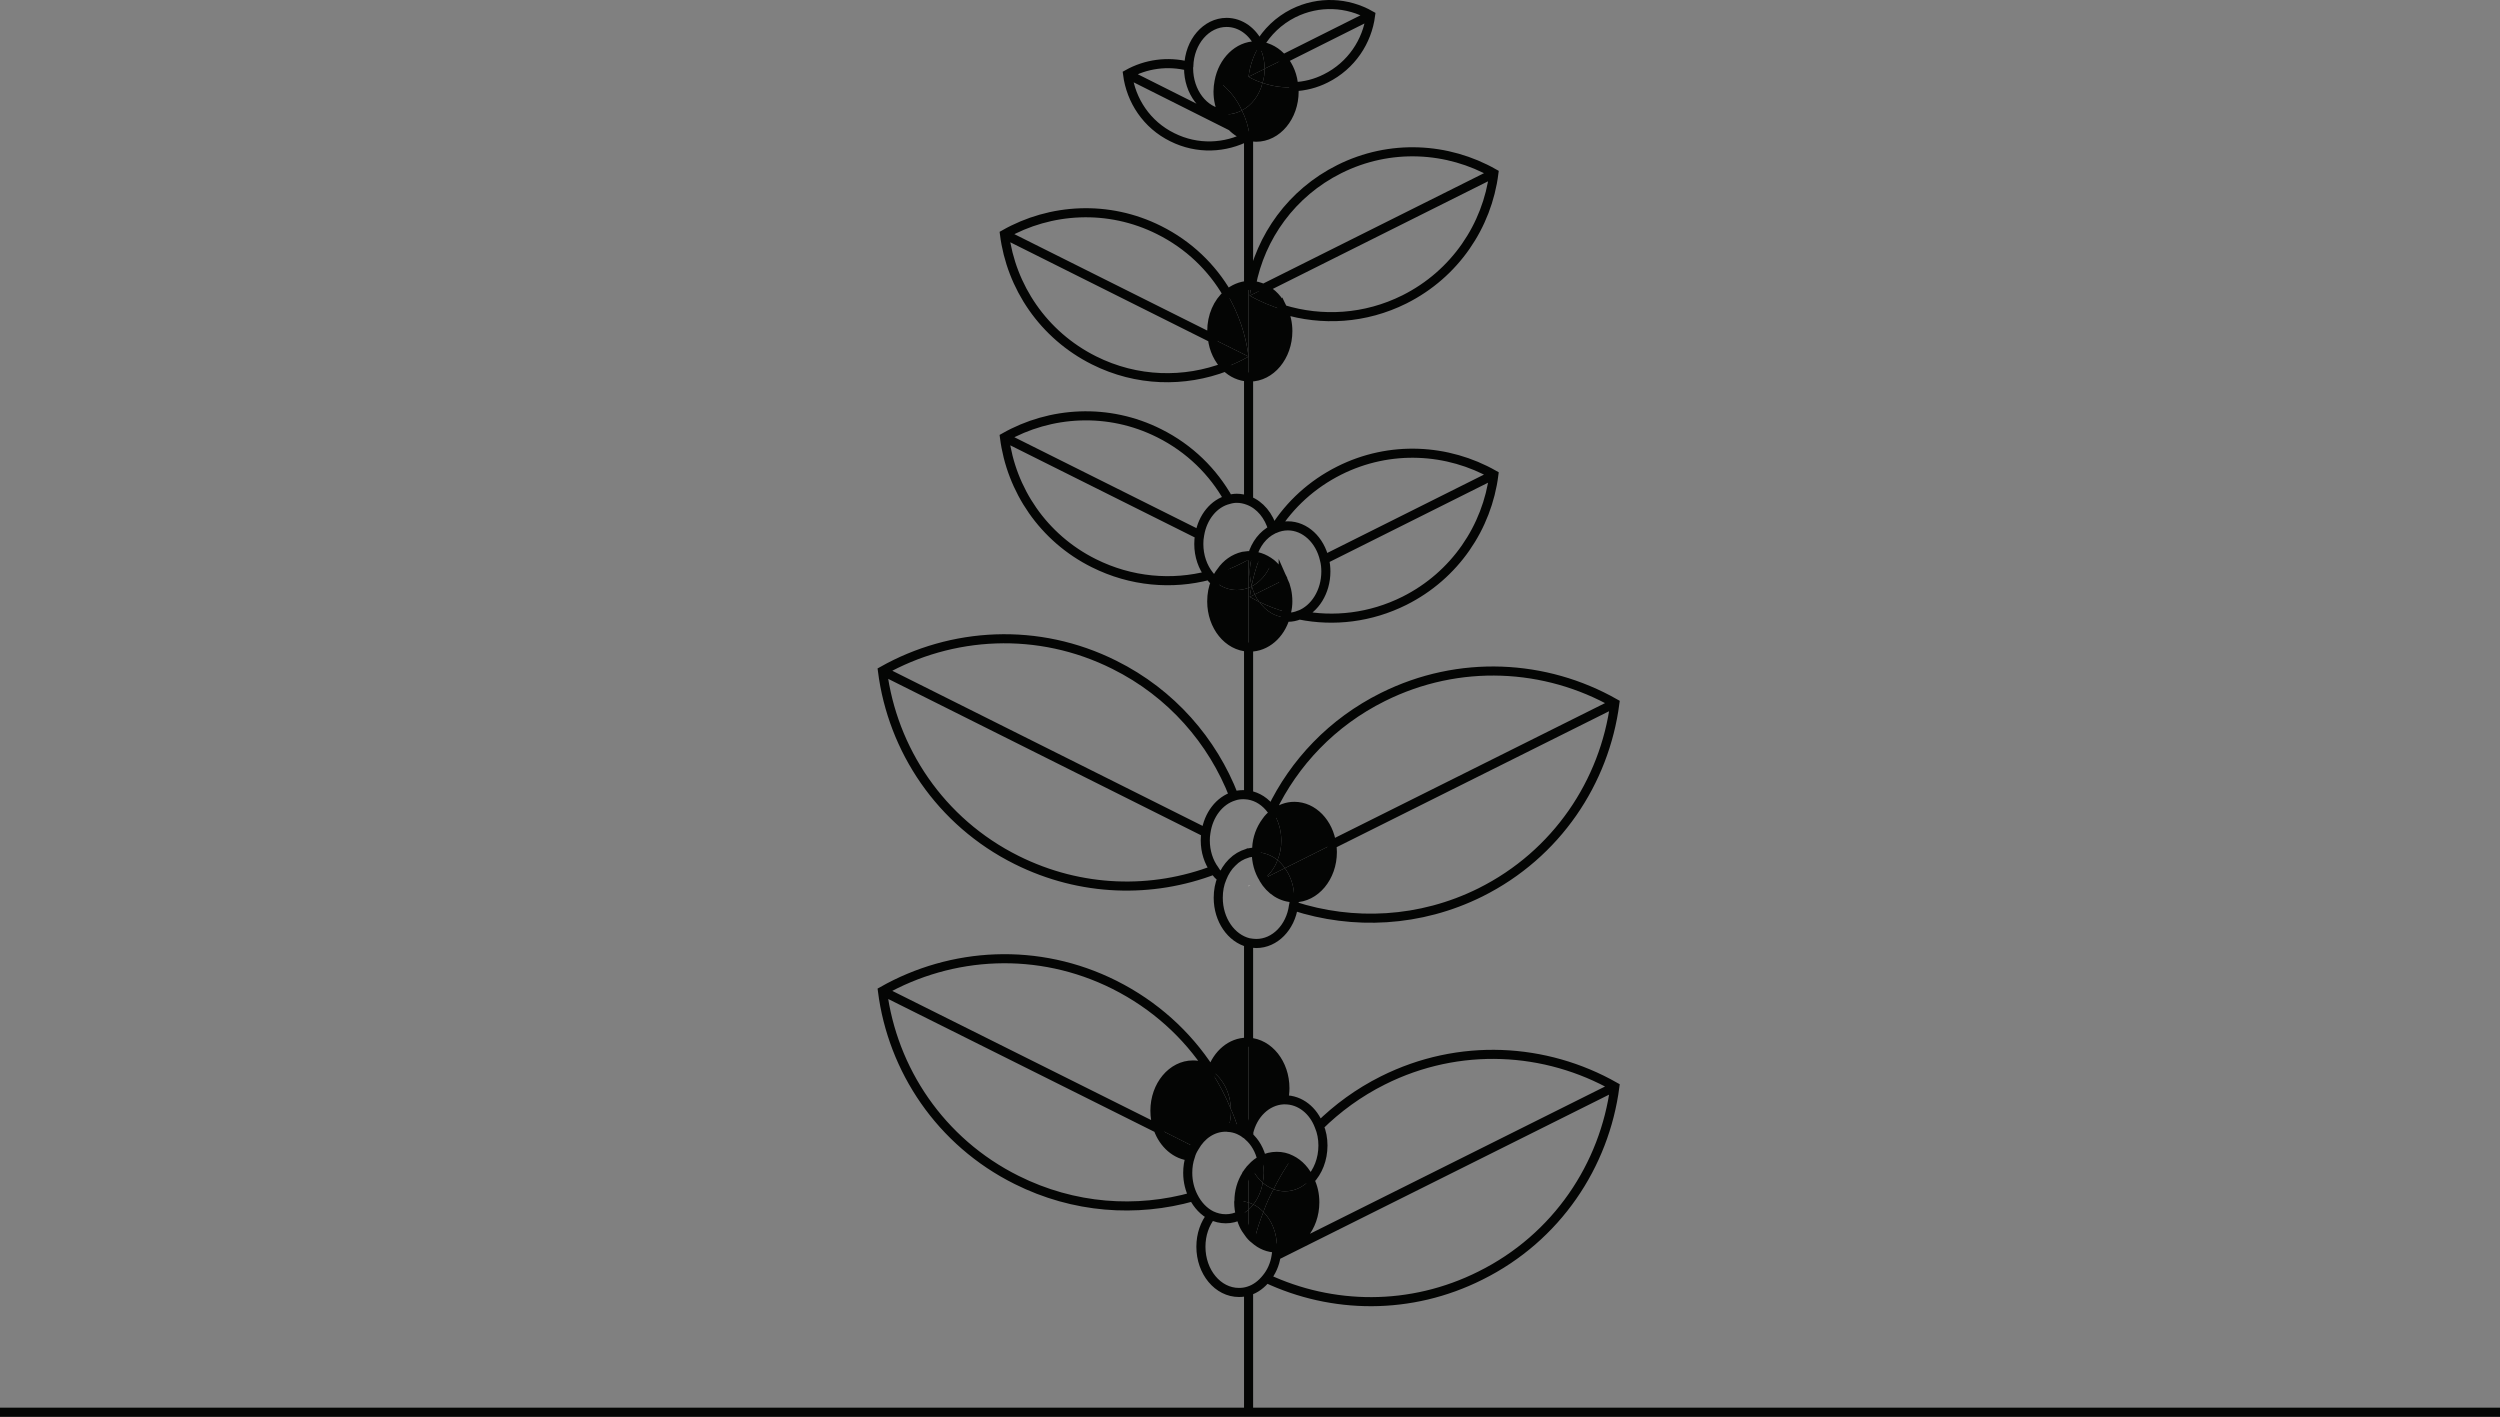 <?xml version="1.0" encoding="UTF-8"?><svg xmlns="http://www.w3.org/2000/svg" viewBox="0 0 335.5 190.132"><rect x="0" y="0" width="335.5" height="190.132" fill="#808080" stroke="none"/><defs><style>.d{fill:#040504;}.e{fill:#efece4;}.f{fill:none;stroke:#040504;stroke-miterlimit:10;stroke-width:1.219px;}</style></defs><g id="a"/><g id="b"><g id="c"><g><path class="d" d="M178.699,113.369c.056,.335,.085,.673,.085,1.008,0,3.388-2.298,6.133-5.095,6.133,0-1.54-.476-2.912-1.26-4.005l6.271-3.135Z"/><path class="d" d="M178.699,113.369l-6.271,3.135c-.282-.42-.617-.784-.981-1.091,.338-.784,.505-1.681,.505-2.606,0-1.314-.364-2.575-.981-3.582,.784-.617,1.707-.981,2.718-.981,2.519,0,4.619,2.213,5.011,5.125"/><path class="d" d="M175.759,158.39c.447,.867,.673,1.904,.673,2.968,0,3.388-2.268,6.103-5.069,6.133v-.17c0-1.875-.7-3.556-1.819-4.675,.364-1.035,.84-2.072,1.372-3.05,.476,.168,.979,.279,1.511,.279,1.26,0,2.436-.561,3.332-1.484"/><path class="d" d="M173.239,155.646c1.093,.532,1.989,1.511,2.521,2.744-.896,.923-2.072,1.484-3.332,1.484-.532,0-1.037-.112-1.513-.282,.673-1.37,1.457-2.686,2.324-3.947"/><path class="d" d="M173.603,11.707c.056,.197,.056,.42,.056,.644,0,3.388-2.268,6.133-5.096,6.133-.364,0-.7-.056-1.064-.141,.056-.056,.141-.083,.197-.112-.141-1.175-.505-2.351-1.037-3.415,1.316-.673,2.351-2.016,2.771-3.696,1.346,.476,2.744,.673,4.173,.588"/><path class="d" d="M173.603,11.707c-1.428,.085-2.827-.112-4.173-.588,.197-.588,.282-1.231,.282-1.875v-.029l2.463-1.205c.811,.981,1.345,2.268,1.428,3.696"/><path class="e" d="M174.359,82.571c-.476,.197-1.008,.308-1.54,.308-.112,0-.223,0-.335-.029,.112-.223,.168-.447,.168-.699,.559,.168,1.149,.308,1.707,.42"/><path class="d" d="M172.428,116.505c.784,1.093,1.26,2.463,1.26,4.003-1.707,0-3.22-1.008-4.117-2.548,.029,0,.085-.027,.141-.083l.027-.029,2.689-1.343Z"/><path class="d" d="M172.82,80.751c0,.476-.056,.952-.168,1.399-1.26-.335-2.465-.811-3.641-1.372h-.027c-.226-.306-.449-.644-.59-1.008l3.808-1.902c.393,.867,.617,1.819,.617,2.883"/><path class="d" d="M172.652,82.151c0,.253-.056,.476-.168,.7-1.401-.083-2.633-.867-3.473-2.072,1.175,.561,2.38,1.037,3.641,1.372"/><path class="d" d="M172.175,41.581c.42,.867,.644,1.875,.644,2.912,0,3.415-2.295,6.159-5.096,6.159h-.168v-12.292h.364c-.085,.449-.141,.87-.197,1.316,1.399,.811,2.912,1.428,4.452,1.904"/><path class="d" d="M171.448,115.413c.364,.308,.699,.673,.979,1.093l-2.686,1.343c.726-.588,1.343-1.428,1.707-2.436"/><path class="d" d="M172.428,146.043c0,.532-.056,1.064-.197,1.569-2.239,.112-4.114,1.931-4.675,4.452v-12.18c2.715,.141,4.872,2.856,4.872,6.159"/><path class="d" d="M172.203,77.867l-3.808,1.904c-.168-.335-.308-.7-.391-1.093,1.12-.588,2.045-1.652,2.575-3.024,.673,.561,1.234,1.316,1.625,2.213"/><path class="d" d="M172.175,8.011l-2.463,1.205c0-1.064-.253-2.072-.673-2.968,1.205,.139,2.324,.784,3.135,1.763"/><path class="d" d="M169.544,38.782c1.149,.503,2.072,1.513,2.633,2.8-1.54-.476-3.053-1.093-4.452-1.904l1.819-.896Z"/><path class="d" d="M172.484,82.851c-.673,2.351-2.577,4.032-4.76,4.032h-.168v-8.008c.141-.056,.253-.112,.391-.141-.083,.449-.168,.925-.223,1.372,.42,.223,.84,.449,1.26,.673h.027c.84,1.205,2.074,1.987,3.473,2.072"/><path class="d" d="M171.336,155.198c.673,0,1.316,.141,1.904,.447-.867,1.26-1.651,2.577-2.324,3.949-.532-.197-1.008-.505-1.455-.867,.083-.42,.138-.87,.138-1.316,0-.617-.083-1.175-.25-1.736,.615-.308,1.287-.476,1.987-.476"/><path class="d" d="M171.952,112.809c0,.923-.168,1.819-.505,2.604-.838-.644-1.819-1.035-2.854-1.035,0-.17,0-.364,.056-.532,.335-1.205,.755-2.409,1.258-3.558,.282-.418,.646-.811,1.066-1.064,.615,1.008,.979,2.268,.979,3.585"/><path class="d" d="M171.364,167.322v.168h-.029c-1.12,0-2.127-.42-2.968-1.175,.308-1.26,.702-2.465,1.178-3.667,1.12,1.12,1.819,2.8,1.819,4.675"/><path class="d" d="M171.448,115.413c-.364,1.008-.981,1.848-1.707,2.436l-.029,.027-.138,.056c-.644-1.008-.981-2.239-.981-3.556,1.037,0,2.016,.394,2.856,1.037"/><path class="e" d="M171.056,71.007c-.085,.085-.141,.197-.197,.308,0-.085-.027-.141-.056-.197,.085-.056,.168-.083,.253-.112"/><path class="e" d="M170.636,108.721c.141,.168,.253,.335,.335,.505-.42,.25-.782,.644-1.064,1.061,.197-.529,.449-1.061,.729-1.567"/><path class="d" d="M170.915,159.594c-.532,.981-1.008,2.016-1.372,3.053-.391-.42-.84-.758-1.343-1.008,.615-.784,1.064-1.792,1.26-2.912,.447,.364,.923,.67,1.455,.867"/><path class="d" d="M170.58,75.655c-.532,1.372-1.455,2.436-2.577,3.024-.027-.029-.027-.056-.027-.112,.253-1.287,.617-2.521,1.091-3.723,.534,.168,1.037,.447,1.513,.811"/><path class="d" d="M169.712,9.215v.029l-2.157,1.064c.17-1.428,.644-2.829,1.372-4.061h.112c.42,.896,.673,1.904,.673,2.968"/><path class="d" d="M167.556,10.307l2.157-1.064c0,.644-.085,1.287-.282,1.875-.644-.194-1.287-.476-1.875-.811"/><path class="d" d="M169.712,117.877c-.056,.056-.112,.085-.141,.085,0,0-.027-.029,0-.029l.141-.056Z"/><path class="d" d="M169.544,38.782l-1.819,.896c.056-.449,.112-.867,.194-1.316,.561,.029,1.12,.168,1.625,.42"/><path class="d" d="M169.348,155.674c.168,.559,.253,1.12,.253,1.737,0,.447-.056,.896-.141,1.316-.617-.534-1.12-1.205-1.455-2.016,.391-.449,.838-.784,1.343-1.037"/><path class="d" d="M168.004,156.71c.335,.811,.84,1.484,1.455,2.016-.194,1.12-.644,2.128-1.258,2.912-.226-.112-.42-.197-.644-.253v-4.143c.112-.197,.279-.364,.447-.532"/><path class="e" d="M168.984,6.164c.056,.029,.083,.056,.056,.085h-.112c0-.029,.027-.056,.056-.085"/><path class="d" d="M168.984,80.779c-.42-.224-.84-.447-1.261-.673l.673-.335c.141,.364,.364,.699,.588,1.008"/><path class="d" d="M168.564,6.22c.112,0,.253,0,.364,.027-.729,1.234-1.205,2.633-1.372,4.061,.588,.335,1.231,.617,1.875,.811-.42,1.681-1.455,3.024-2.771,3.696-.673-1.484-1.707-2.8-3.05-3.808,.503-2.742,2.548-4.787,4.955-4.787"/><path class="d" d="M169.908,110.289c-.505,1.149-.923,2.351-1.26,3.556,.056-1.343,.532-2.574,1.26-3.556"/><path class="d" d="M169.544,162.646c-.476,1.205-.867,2.407-1.175,3.667-.308-.223-.588-.532-.811-.867v-3.109c.223-.197,.418-.42,.644-.699,.503,.253,.952,.588,1.343,1.008"/><path class="e" d="M168.48,114.377c.027-.168,.085-.364,.168-.532-.056,.168-.056,.364-.056,.532h-.112Z"/><path class="d" d="M168.396,79.771l-.673,.335c.056-.447,.141-.923,.226-1.372,0,0,.027-.056,.056-.056,.083,.394,.224,.758,.391,1.093"/><path class="d" d="M168.06,74.647c.335,0,.673,.085,1.008,.197-.476,1.202-.84,2.436-1.093,3.723-.168-.561-.25-1.175-.25-1.819,0-.729,.112-1.457,.335-2.101"/><path class="d" d="M168.2,161.638c-.223,.279-.42,.503-.644,.7v-.952c.223,.056,.42,.141,.644,.253"/><path class="d" d="M167.724,74.619c.112,0,.224,0,.335,.029-.224,.644-.335,1.37-.335,2.098,0,.644,.085,1.26,.253,1.819,0,.058-.029,.114-.029,.17-.139,.027-.253,.083-.391,.138v-4.255h.168Z"/><path class="d" d="M167.976,78.567c0,.056,0,.085,.029,.112-.029,0-.056,.056-.056,.056,0-.056,.027-.112,.027-.168"/><path class="e" d="M167.808,118.801l-.253,.141v-.085c.085,0,.168,0,.253-.056"/><path class="d" d="M167.696,18.231c-.056,.029-.139,.056-.197,.112-.84-.197-1.596-.673-2.21-1.316l2.407,1.205Z"/><path class="d" d="M167.696,18.231l-2.407-1.205c-.476-.476-.869-1.064-1.149-1.707,.168,.029,.308,.029,.476,.029,.729,0,1.399-.197,2.043-.532,.534,1.064,.899,2.239,1.037,3.415"/><path class="d" d="M167.556,162.338v3.109c-.532-.673-.896-1.457-1.064-2.353,.364-.224,.729-.476,1.064-.755"/><path class="d" d="M167.556,161.386v.952c-.335,.279-.7,.532-1.064,.755h-.029c-.139-.532-.224-1.12-.224-1.734,0-.058,0-.114,.029-.17,.447,0,.867,.056,1.287,.197"/><path class="d" d="M167.556,157.55v3.835c-.42-.139-.84-.194-1.287-.194,0-1.29,.362-2.492,.979-3.473,.112-.056,.197-.112,.308-.168"/><path class="d" d="M167.556,157.242v.308c0-.085-.029-.168-.029-.253q-.027-.027,.029-.056"/><path class="e" d="M167.556,152.175v.335c-.029-.056-.056-.083-.085-.083,0-.085,0-.168,.056-.253h.029Z"/><path class="e" d="M167.556,152.062v.112h-.029c-.027-.056,0-.083,.029-.112"/><path class="d" d="M167.556,139.883v12.18c-.029,.027-.056,.056-.029,.112h-.391c-.279-.226-.588-.394-.896-.532-.308-.952-.644-1.904-1.064-2.829-.056-2.183-1.064-4.058-2.548-5.095,.755-2.239,2.574-3.835,4.704-3.835h.224Z"/><path class="e" d="M167.556,114.489v.141c0-.056,0-.085-.029-.141h.029Z"/><path class="d" d="M167.556,78.875v8.008c-2.744-.112-4.928-2.8-4.928-6.133,0-.952,.168-1.846,.503-2.63,.814,.67,1.792,1.064,2.856,1.064,.532,0,1.064-.112,1.569-.308"/><path class="d" d="M167.556,75.095v3.779c-.505,.197-1.037,.308-1.569,.308-1.064,0-2.043-.391-2.856-1.064,.17-.503,.42-.952,.758-1.372,1.26-.42,2.492-.979,3.667-1.651"/><path class="d" d="M167.556,74.619v.476c-.029-.168-.056-.308-.056-.476h.056Z"/><path class="d" d="M167.556,47.853v2.8c-1.149-.056-2.213-.532-3.053-1.372,1.037-.391,2.072-.87,3.053-1.428"/><path class="d" d="M167.556,38.362v9.492c-.364-2.939-1.343-5.768-2.827-8.316,.811-.699,1.79-1.12,2.827-1.175"/><path class="d" d="M167.5,74.619c0,.168,.027,.308,.056,.476l-.755-.391c.223-.029,.447-.056,.67-.085h.029Z"/><path class="e" d="M167.528,114.489c.029,.056,.029,.085,.029,.141l-.17-.085c.056-.027,.085-.027,.141-.056"/><path class="d" d="M167.528,157.298c0,.085,.029,.168,.029,.253l-.141-.085c0-.056,.027-.112,.112-.168"/><path class="d" d="M167.556,47.853l-4.843-2.407c-.056-.308-.085-.617-.085-.952,0-2.045,.811-3.837,2.101-4.957,1.484,2.548,2.463,5.377,2.827,8.316"/><path class="d" d="M162.712,45.445l4.843,2.407c-.979,.561-2.016,1.037-3.05,1.428-.952-.952-1.625-2.295-1.792-3.835"/><path class="d" d="M166.8,74.703l.755,.391c-1.175,.673-2.407,1.234-3.667,1.654,.7-1.037,1.737-1.766,2.912-2.045"/><path class="e" d="M167.388,114.545l.168,.085c-.726,.391-1.455,.782-2.183,1.12,.588-.588,1.26-.981,2.016-1.205"/><path class="d" d="M167.556,157.55c-.112,.056-.197,.112-.308,.168,0-.083,.056-.168,.168-.253l.141,.085Z"/><path class="e" d="M167.136,152.175c-.253-.029-.505-.056-.755-.112-.056-.141-.085-.279-.141-.42,.308,.141,.617,.308,.896,.532"/><path class="e" d="M166.24,151.643c.056,.141,.085,.279,.141,.42-.561-.112-1.093-.364-1.569-.673,.029-.027,.029-.056,.029-.083,.476,.027,.952,.138,1.399,.335"/><path class="d" d="M165.176,148.815c.42,.925,.755,1.875,1.064,2.827-.447-.194-.923-.306-1.399-.335,.25-.7,.362-1.455,.362-2.239,0-.085,0-.168-.027-.253"/><path class="d" d="M165.176,148.815c.027,.085,.027,.168,.027,.253,0,.784-.112,1.54-.362,2.239-.056-.029-.112-.029-.17-.029-1.455-1.091-2.434-3.021-2.434-5.234,0-.784,.112-1.513,.335-2.183,1.035,1.567,1.904,3.247,2.604,4.955"/><path class="d" d="M166.66,14.815c-.644,.335-1.316,.532-2.045,.532-.168,0-.306,0-.476-.027-.447-.896-.67-1.904-.67-2.968,0-.449,.056-.925,.141-1.345,1.343,1.008,2.378,2.324,3.05,3.808"/><path class="e" d="M164.84,151.307c0,.029,0,.056-.027,.085-.029-.029-.085-.085-.141-.114,.056,0,.112,0,.168,.029"/><path class="d" d="M164.672,151.278h-.168c-1.763,0-3.276,1.064-4.173,2.659l-4.899-2.463c-.279-.729-.42-1.54-.42-2.409,0-3.388,2.295-6.13,5.096-6.13,.811,0,1.567,.224,2.268,.644,.083,.083,.139,.168,.194,.279-.223,.673-.335,1.401-.335,2.183,0,2.213,.981,4.143,2.436,5.236"/><path class="d" d="M162.628,143.719c1.484,1.037,2.492,2.912,2.548,5.096-.7-1.707-1.569-3.388-2.604-4.955,0-.056,.027-.112,.056-.141"/><path class="e" d="M163.888,76.747c-.335,.42-.588,.867-.755,1.372-.308-.223-.588-.532-.84-.867,.532-.141,1.064-.308,1.596-.505"/><path class="d" d="M162.628,143.719c-.029,.029-.056,.085-.056,.141-.056-.112-.112-.197-.197-.282,.085,.029,.168,.085,.253,.141"/><path class="d" d="M155.433,151.475l4.899,2.463c-.25,.394-.447,.784-.559,1.234-1.933-.141-3.611-1.625-4.34-3.697"/><path class="f" d="M175.774,158.378c.447,.867,.673,1.904,.673,2.968,0,3.391-2.271,6.106-5.076,6.135h-.029c-1.122,0-2.13-.42-2.973-1.178-.308-.224-.588-.532-.811-.867-.534-.673-.899-1.457-1.066-2.353h-.029c-.141-.532-.224-1.12-.224-1.737,0-.056,0-.112,.027-.168,0-1.287,.364-2.492,.981-3.473,0-.085,.058-.168,.17-.253,0-.056,.027-.112,.112-.168q-.029-.029,.029-.056c.112-.197,.279-.364,.447-.532,.394-.449,.843-.784,1.348-1.037,.614-.308,1.29-.476,1.989-.476,.673,0,1.319,.141,1.907,.449,1.095,.532,1.992,1.511,2.526,2.744Zm-9.312,4.705c-.617,.308-1.263,.476-1.962,.476-.702,0-1.346-.168-1.936-.447-1.01-.505-1.851-1.401-2.412-2.521-.476-.925-.758-2.018-.758-3.194,0-.784,.114-1.54,.364-2.239,.114-.449,.311-.84,.561-1.234,.899-1.596,2.412-2.659,4.18-2.659h.168c.056,0,.112,0,.168,.027,.478,.029,.955,.141,1.404,.335,.308,.141,.617,.308,.896,.534,.112,.056,.226,.139,.338,.25,.027,0,.056,.029,.085,.085,.867,.755,1.513,1.877,1.795,3.165m9.365-42.321c.056,.335,.085,.67,.085,1.008,0,3.388-2.3,6.133-5.105,6.133-1.71,0-3.225-1.008-4.122-2.548,0,0-.029-.029,0-.029-.646-1.008-.981-2.239-.981-3.556,0-.168,0-.364,.056-.532,.056-1.346,.532-2.577,1.26-3.558,.282-.42,.646-.811,1.066-1.064,.784-.617,1.71-.981,2.72-.981,2.523,0,4.627,2.213,5.02,5.127Zm-11.245,39.071c0-.083,0-.168,.056-.25-.029-.056,0-.085,.029-.114,.559-2.519,2.438-4.34,4.683-4.452h.197c2.045,0,3.813,1.428,4.598,3.529,.338,.784,.505,1.681,.505,2.604,0,1.851-.673,3.529-1.766,4.651m-4.432,9.103c.029,.364-.027,.7-.083,1.037-.17,1.175-.646,2.213-1.319,3.024-.646,.811-1.457,1.428-2.383,1.71-.423,.138-.843,.194-1.292,.194-2.832,0-5.103-2.744-5.103-6.133,0-1.654,.532-3.109,1.401-4.202m4.964-10.951h-.394m-2.468-.896c-1.457-1.093-2.438-3.026-2.438-5.239,0-.784,.112-1.513,.335-2.186,0-.056,.029-.112,.056-.138,.758-2.242,2.579-3.837,4.712-3.837h.226c2.72,.141,4.879,2.856,4.879,6.162,0,.532-.056,1.064-.197,1.569m-12.481,7.563c-1.933-.141-3.616-1.625-4.345-3.699-.282-.729-.42-1.54-.42-2.407,0-3.39,2.298-6.135,5.103-6.135,.814,0,1.571,.223,2.271,.644,.085,.029,.17,.085,.253,.141m11.078-23.221c0,.394-.027,.758-.112,1.093-.393,2.885-2.497,5.042-4.991,5.042-.364,0-.702-.056-1.037-.112-2.329-.588-4.068-3.053-4.068-6.023,0-.952,.168-1.848,.505-2.633,.308-.811,.784-1.54,1.345-2.101,0-.027,.029-.027,.029-.027,.588-.588,1.261-.981,2.018-1.205,.056-.029,.085-.029,.141-.056h.029c.308-.056,.615-.112,.925-.112h.112m-4.6,3.5c-.394-.306-.758-.67-1.01-1.12-.784-1.064-1.234-2.465-1.234-3.949,0-.364,.029-.7,.085-1.037,.338-2.407,1.822-4.313,3.757-4.901,.393-.141,.814-.197,1.263-.197,.224,0,.476,.029,.702,.056,1.231,.197,2.298,.925,3.084,1.989,.139,.168,.25,.338,.335,.505m1.234-31.37c.393,.867,.617,1.819,.617,2.883,0,.476-.056,.952-.168,1.401,0,.253-.056,.476-.168,.7-.673,2.353-2.582,4.034-4.768,4.034h-.168c-2.749-.112-4.938-2.8-4.938-6.135,0-.952,.17-1.848,.505-2.633,.168-.503,.42-.952,.758-1.372,.702-1.035,1.739-1.763,2.917-2.045,.224-.027,.447-.056,.673-.083h.253c.112,0,.224,0,.335,.027,.338,0,.673,.085,1.01,.197,.532,.168,1.037,.449,1.516,.814,.673,.559,1.234,1.316,1.625,2.213Zm-4.151-3.223c.449-1.596,1.46-2.885,2.749-3.529,.083-.056,.168-.083,.253-.112,.561-.253,1.149-.391,1.766-.391,2.329,0,4.318,1.904,4.909,4.508,.141,.505,.197,1.066,.197,1.625,0,2.718-1.486,5.042-3.534,5.827h-.029c-.476,.197-1.008,.308-1.542,.308-.112,0-.224,0-.335-.029m-9.368-4.734c-.308-.224-.588-.532-.84-.867-.87-1.093-1.404-2.577-1.404-4.202,0-.42,.029-.84,.114-1.234,.391-2.38,1.933-4.255,3.898-4.731,.364-.114,.729-.17,1.093-.17,.532,0,1.066,.114,1.571,.308,1.54,.588,2.747,2.045,3.252,3.893m1.375-29.548c.42,.867,.644,1.875,.644,2.912,0,3.417-2.3,6.162-5.103,6.162h-.168c-1.151-.056-2.217-.532-3.058-1.372-.955-.952-1.627-2.298-1.795-3.837-.056-.308-.085-.617-.085-.952,0-2.045,.814-3.837,2.103-4.957,.814-.702,1.795-1.122,2.834-1.178h.364c.561,.029,1.12,.168,1.625,.42,1.151,.505,2.076,1.513,2.638,2.803Zm1.428-29.888c.058,.197,.058,.42,.058,.646,0,3.388-2.273,6.133-5.105,6.133-.364,0-.699-.056-1.066-.139-.84-.197-1.598-.673-2.215-1.316-.476-.476-.87-1.066-1.149-1.71-.449-.896-.673-1.904-.673-2.968,0-.449,.056-.925,.138-1.345,.505-2.744,2.553-4.79,4.964-4.79,.112,0,.253,0,.364,.029h.112c1.207,.138,2.329,.784,3.143,1.763,.814,.981,1.345,2.268,1.428,3.697Zm-9.477,3.614c-2.608-.279-4.627-2.912-4.627-6.106,0-.085,0-.168,.027-.253,.085-3.276,2.329-5.882,5.076-5.882,1.88,0,3.534,1.234,4.374,3.082,.056,.029,.085,.056,.056,.085m-7.206,105.565l-43.411-21.706m44.56,26.692c-8.328,3.194-17.919,2.997-26.556-1.316-10.237-5.098-16.659-14.818-18.004-25.375,9.283-5.239,20.892-5.938,31.127-.814,7.658,3.811,13.181,10.225,16.042,17.618m-10.179,44.618l-36.99-18.458m41.728,27.59c-7.629,2.157-16.042,1.596-23.724-2.242-10.237-5.098-16.659-14.815-18.004-25.349,9.283-5.266,20.892-5.965,31.127-.84,5.414,2.718,9.761,6.696,12.816,11.4m5.19,46.44v-16.749m0-33.388v-13.36m0-19.804v-19.857m0-19.663v-16.581m0-12.297V18.415M183.934,2.057l-11.75,5.882m1.428,3.697c1.46-.056,2.946-.42,4.321-1.12,3.42-1.707,5.552-4.957,6.001-8.459-3.084-1.763-6.956-1.987-10.376-.279-1.992,1.008-3.534,2.521-4.573,4.314m-17.667,3.864l13.965,7.005m2.215,1.316c-3.055,1.622-6.815,1.819-10.179,.139-3.422-1.681-5.552-4.928-6.001-8.459,2.441-1.372,5.385-1.792,8.216-1.064m-24.734,22.548l27.904,13.948m1.795,3.837c-5.552,2.128-11.947,2.016-17.696-.87-6.815-3.417-11.107-9.887-12.003-16.916,6.169-3.502,13.938-3.978,20.753-.561,3.981,1.989,7.094,5.015,9.168,8.6m4.824-.758l30.932-15.461m-28.295,18.264c5.215,1.596,11.022,1.287,16.292-1.345,6.815-3.417,11.107-9.887,12.003-16.919-6.169-3.5-13.936-3.976-20.751-.559-6.395,3.191-10.572,9.103-11.806,15.6m-33.121,20.392l26.194,13.079m1.29,5.436c-4.993,1.316-10.49,.867-15.481-1.625-6.815-3.388-11.107-9.858-12.003-16.889,6.169-3.502,13.938-3.978,20.753-.561,4.092,2.045,7.262,5.183,9.338,8.909m12.843,8.037l22.743-11.371m-26.08,18.823c4.598,.925,9.535,.364,14.077-1.904,6.815-3.417,11.107-9.887,12.003-16.919-6.169-3.5-13.936-3.976-20.751-.559-3.675,1.848-6.618,4.564-8.666,7.813m7.655,42.379l38-18.963m-43.132,27.197c7.993,2.606,16.994,2.212,25.099-1.819,10.264-5.127,16.659-14.847,18.033-25.378-9.283-5.266-20.894-5.938-31.129-.84-6.815,3.39-11.918,8.824-14.947,15.153m.617,59.83l45.459-22.689m-46.778,25.713c8.833,4.146,19.35,4.343,28.744-.364,10.264-5.098,16.659-14.815,18.033-25.349-9.283-5.266-20.894-5.965-31.129-.84-3.252,1.625-6.113,3.726-8.554,6.135"/></g><line class="f" y1="189.523" x2="335.5" y2="189.523"/></g></g></svg>